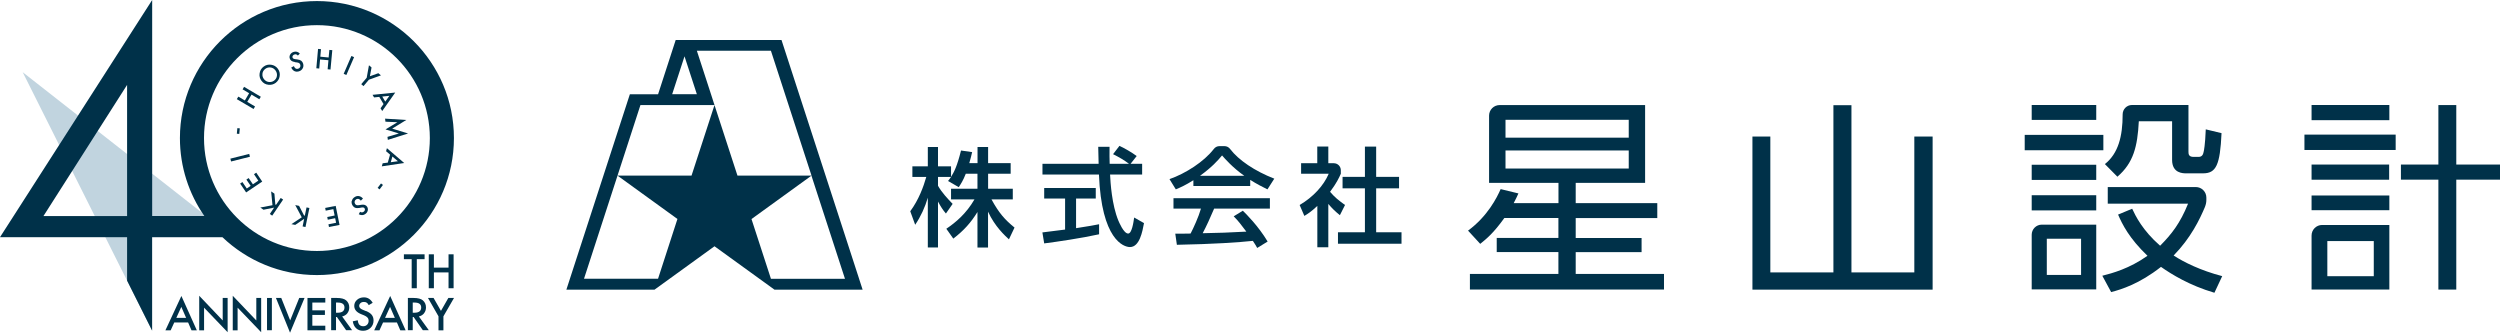 <?xml version="1.0" encoding="UTF-8"?>
<svg id="_レイヤー_2" data-name="レイヤー 2" xmlns="http://www.w3.org/2000/svg" viewBox="0 0 375.72 50">
  <defs>
    <style>
      .cls-1 {
        fill: #c1d4df;
      }

      .cls-2 {
        fill: #003149;
      }
    </style>
  </defs>
  <g id="_レイアウト" data-name="レイアウト">
    <g>
      <g>
        <polygon class="cls-1" points="22.86 49.68 22.86 35.64 35.04 35.64 3.41 10.85 22.86 49.68"/>
        <polygon class="cls-2" points="38.33 16 37.16 15.31 37.8 14.22 38.97 14.92 39.2 14.54 36.68 13.05 36.46 13.43 37.44 14.01 36.8 15.1 35.82 14.52 35.59 14.9 38.11 16.38 38.33 16"/>
        <path class="cls-2" d="M40.37,12.75c.4.03.75-.07,1.05-.29.34-.26.55-.59.61-1.01.07-.41-.03-.79-.28-1.13-.25-.33-.58-.53-1-.59-.42-.06-.79.03-1.13.28-.34.25-.54.59-.6,1-.07.42.03.79.27,1.12.28.38.64.58,1.08.61ZM39.44,11.07c.04-.3.18-.53.43-.72.24-.18.51-.25.81-.21.29.04.53.19.72.44.18.25.26.52.22.82-.04.3-.19.54-.43.72-.23.17-.49.23-.79.2-.3-.04-.54-.18-.74-.44-.18-.25-.26-.52-.21-.81Z"/>
        <path class="cls-2" d="M44.3,9.34l.3.04c.08.01.15.03.21.04.06.02.11.04.15.07.04.03.08.06.11.11.03.04.05.09.06.14.04.14.03.26-.04.37-.06.11-.16.19-.29.22-.17.05-.31.02-.43-.08-.07-.05-.13-.15-.2-.31l-.4.21c.11.25.27.43.46.53.2.1.42.12.67.05.26-.07.45-.22.58-.44.13-.22.15-.45.08-.71-.05-.19-.15-.34-.29-.45-.14-.1-.34-.17-.6-.2l-.31-.04c-.23-.03-.36-.11-.4-.25-.03-.1-.01-.19.05-.28.06-.09.15-.15.27-.18.1-.03.18-.03.25,0,.07.02.15.07.24.17l.29-.3c-.27-.27-.57-.35-.89-.26-.24.07-.42.19-.54.38-.12.19-.15.39-.09.6.09.31.35.5.78.55Z"/>
        <polygon class="cls-2" points="48.1 8.94 49.36 9.05 49.24 10.41 49.67 10.45 49.94 7.54 49.5 7.5 49.39 8.64 48.14 8.52 48.24 7.39 47.8 7.35 47.54 10.26 47.98 10.3 48.1 8.94"/>
        <rect class="cls-2" x="50.98" y="9.62" width="2.92" height=".44" transform="translate(22.56 54.05) rotate(-66.58)"/>
        <polygon class="cls-2" points="55.44 11.98 57.25 11.33 56.86 11 55.59 11.46 55.84 10.14 55.45 9.81 55.11 11.69 54.29 12.65 54.63 12.94 55.44 11.98"/>
        <path class="cls-2" d="M56.22,14.64l.78-.08.64,1.08-.45.63.25.42,1.96-2.78-3.41.34.24.41ZM58.53,14.39l-.63.88-.45-.76,1.09-.11Z"/>
        <polygon class="cls-2" points="57.93 18.29 59.72 18.37 57.94 19.45 59.94 20.06 58.23 20.57 58.29 21.02 61.33 20.06 58.94 19.33 61.06 18.03 57.87 17.83 57.93 18.29"/>
        <path class="cls-2" d="M58.03,22.73l.59.51-.34,1.2-.77.1-.13.46,3.37-.5-2.6-2.23-.13.46ZM58.97,23.52l.83.71-1.07.15.24-.85Z"/>
        <rect class="cls-2" x="56.73" y="27.83" width=".84" height=".37" transform="translate(.22 56.47) rotate(-52.67)"/>
        <path class="cls-2" d="M52.86,30.18c-.06.24-.01.48.13.71.11.17.24.28.41.34.17.06.38.06.63.02l.31-.06c.23-.04.38,0,.45.12.06.09.07.18.04.28-.03.1-.1.19-.2.25-.08.05-.16.08-.24.08-.07,0-.16-.03-.28-.09l-.19.37c.34.18.65.17.93,0,.21-.13.35-.31.41-.52.06-.21.03-.41-.08-.6-.17-.27-.48-.38-.9-.3l-.3.05c-.08.01-.15.02-.21.02-.06,0-.12,0-.17-.02-.05-.02-.09-.04-.13-.07-.04-.03-.07-.07-.1-.12-.08-.12-.1-.24-.07-.37.03-.13.1-.23.21-.3.15-.09.29-.11.44-.05.08.03.17.11.28.24l.32-.32c-.18-.21-.38-.33-.6-.37-.22-.04-.44.01-.65.15-.23.14-.37.34-.42.58Z"/>
        <polygon class="cls-2" points="48.95 31.66 50.1 31.43 50.29 32.39 49.18 32.61 49.26 33.02 50.37 32.79 50.51 33.48 49.36 33.71 49.44 34.12 51.03 33.8 50.45 30.94 48.87 31.25 48.95 31.66"/>
        <polygon class="cls-2" points="44.37 30.82 45.35 32.66 43.79 33.69 44.37 33.8 45.71 32.89 45.48 34.03 45.91 34.12 46.5 31.26 46.07 31.17 45.82 32.36 45.72 32.43 44.95 30.94 44.37 30.82"/>
        <polygon class="cls-2" points="41.38 30.77 41.24 29.1 40.75 28.77 40.95 30.84 39.12 31.19 39.6 31.52 41.2 31.2 40.55 32.16 40.91 32.41 42.55 29.99 42.19 29.75 41.51 30.75 41.38 30.77"/>
        <polygon class="cls-2" points="38.51 25.95 38.17 26.18 38.82 27.15 38.01 27.7 37.37 26.76 37.03 26.99 37.67 27.93 37.09 28.33 36.43 27.36 36.09 27.59 36.99 28.92 39.41 27.29 38.51 25.95"/>
        <rect class="cls-2" x="34.63" y="23.48" width="2.92" height=".44" transform="translate(-4.69 9.52) rotate(-14.12)"/>
        <rect class="cls-2" x="35.4" y="19.5" width=".84" height=".37" transform="translate(12.86 53.51) rotate(-84.62)"/>
        <path class="cls-2" d="M33.42,35.64c3.7,3.53,8.71,5.7,14.21,5.7,11.36,0,20.59-9.24,20.59-20.59S58.99.16,47.63.16s-20.59,9.24-20.59,20.59c0,4.35,1.36,8.39,3.67,11.71h-7.84V0L2.04,32.47h0L.06,35.55l-.03.05H.03l-.03.05h19.1v6.53l3.76,7.51v-14.04h10.56ZM47.63,3.78c9.36,0,16.97,7.61,16.97,16.97s-7.61,16.97-16.97,16.97-16.97-7.61-16.97-16.97S38.27,3.78,47.63,3.78ZM6.53,32.47l12.57-19.71v19.71H6.53Z"/>
        <polygon class="cls-2" points="62.64 43.32 62.64 38.95 63.81 38.95 63.81 38.22 60.7 38.22 60.7 38.95 61.87 38.95 61.87 43.32 62.64 43.32"/>
        <polygon class="cls-2" points="68.17 43.32 68.17 38.22 67.41 38.22 67.41 40.22 65.21 40.22 65.21 38.22 64.44 38.22 64.44 43.32 65.21 43.32 65.21 40.94 67.41 40.94 67.41 43.32 68.17 43.32"/>
        <path class="cls-2" d="M24.86,49.64h.79l.54-1.18h2.08l.51,1.18h.8l-2.32-5.16-2.4,5.16ZM26.5,47.77l.75-1.65.72,1.65h-1.47Z"/>
        <polygon class="cls-2" points="33.47 48.16 29.94 44.45 29.94 49.64 30.67 49.64 30.67 46.24 34.21 49.93 34.21 44.78 33.47 44.78 33.47 48.16"/>
        <polygon class="cls-2" points="38.52 48.16 34.98 44.45 34.98 49.64 35.71 49.64 35.71 46.24 39.25 49.93 39.25 44.78 38.52 44.78 38.52 48.16"/>
        <rect class="cls-2" x="40.13" y="44.78" width=".73" height="4.85"/>
        <polygon class="cls-2" points="43.61 48.15 42.27 44.78 41.47 44.78 43.59 50 45.77 44.78 44.97 44.78 43.61 48.15"/>
        <polygon class="cls-2" points="46.21 49.64 48.89 49.64 48.89 48.95 46.94 48.95 46.94 47.33 48.83 47.33 48.83 46.64 46.94 46.64 46.94 45.47 48.89 45.47 48.89 44.78 46.21 44.78 46.21 49.64"/>
        <path class="cls-2" d="M52.19,47.09c.2-.25.3-.54.3-.89,0-.44-.16-.79-.47-1.06-.28-.24-.75-.36-1.39-.36h-.86v4.85h.73v-1.99h.13l1.39,1.99h.9l-1.5-2.07c.32-.07.58-.23.78-.47ZM50.5,47.01v-1.54h.26c.67,0,1.01.25,1.01.74,0,.53-.35.79-1.04.79h-.23Z"/>
        <path class="cls-2" d="M54.99,46.75l-.48-.2c-.35-.14-.53-.34-.53-.57,0-.17.07-.31.2-.43.13-.12.3-.17.51-.17.17,0,.3.03.41.1.1.06.21.18.32.38l.59-.35c-.31-.54-.75-.82-1.31-.82-.41,0-.76.12-1.04.37-.28.25-.42.55-.42.91,0,.54.33.95,1,1.23l.47.19c.12.05.23.11.31.16s.16.12.22.19.1.14.12.22.04.16.04.26c0,.23-.08.43-.23.58s-.34.23-.57.23c-.29,0-.51-.1-.66-.31-.08-.11-.14-.31-.18-.59l-.74.16c.07.45.24.8.51,1.05.27.25.62.37,1.04.37.44,0,.82-.15,1.12-.44.3-.29.45-.66.45-1.11,0-.33-.09-.61-.27-.84s-.47-.42-.86-.58Z"/>
        <path class="cls-2" d="M56.24,49.64h.79l.54-1.18h2.08l.51,1.18h.8l-2.32-5.16-2.4,5.16ZM57.87,47.77l.75-1.65.72,1.65h-1.47Z"/>
        <path class="cls-2" d="M63.72,47.09c.2-.25.3-.54.3-.89,0-.44-.16-.79-.47-1.06-.28-.24-.75-.36-1.39-.36h-.86v4.85h.73v-1.99h.13l1.39,1.99h.9l-1.5-2.07c.32-.07.58-.23.78-.47ZM62.03,47.01v-1.54h.26c.67,0,1.01.25,1.01.74,0,.53-.35.79-1.04.79h-.23Z"/>
        <polygon class="cls-2" points="66.27 46.72 65.16 44.78 64.32 44.78 65.9 47.54 65.9 49.64 66.64 49.64 66.64 47.54 68.23 44.78 67.38 44.78 66.27 46.72"/>
      </g>
      <g>
        <g>
          <path class="cls-2" d="M145.15,26.1c-.42,1.08-.76,1.56-1.06,2.03l-1.61-.93c.13-.16.31-.39.45-.61h-1.96v1.33c.55.98,1.46,1.96,2.2,2.72l-1.01,1.45c-.48-.56-.77-1.03-1.19-1.8v6.9h-1.53v-7.48c-.42,1.43-1.06,2.83-1.9,4.07l-.74-2.03c1.27-1.72,1.99-3.68,2.41-5.16h-2.09v-1.59h2.32v-2.91h1.53v2.91h1.96v1.58c.45-.71.9-1.56,1.5-3.96l1.67.24c-.1.45-.23.98-.43,1.66h1.24v-2.43h1.59v2.43h3.39v1.59h-3.39v2.25h3.71v1.61h-3.2c1.13,2.06,1.98,3.02,3.46,4.23l-.84,1.77c-.59-.55-2.11-1.91-3.14-4.16v5.39h-1.59v-5.34c-.98,1.59-2.03,2.77-3.63,4l-1.05-1.48c1.41-.95,2.99-2.27,4.23-4.41h-3.52v-1.61h3.97v-2.25h-1.75Z"/>
          <path class="cls-2" d="M169.91,24.62h1.74v1.61h-4.82c.06,1.22.26,4.52,1.24,6.91.08.18.8,1.96,1.48,1.96.55,0,.8-1.67.9-2.41l1.48.84c-.23,1.24-.66,3.6-2.11,3.6-.96,0-4.28-1.11-4.66-10.9h-8.49v-1.61h8.44c0-.35-.05-2.14-.06-2.56h1.7c0,1-.02,1.91.02,2.56h2.91c-.77-.58-1.43-.96-2.4-1.45l.96-1.25c.82.39,1.82.96,2.59,1.53l-.92,1.17ZM156.66,34.93c.87-.11,3.04-.39,3.41-.43v-4.66h-3.14v-1.59h7.75v1.59h-2.96v4.45c1.85-.27,2.83-.47,3.46-.59v1.51c-2.62.58-6.35,1.13-8.25,1.37l-.27-1.64Z"/>
          <path class="cls-2" d="M179.36,27.08c-1.22.77-1.96,1.09-2.65,1.38l-.95-1.54c2.41-.84,5.18-2.61,6.66-4.53.2-.27.51-.43.85-.43h.75c.34,0,.65.16.85.43,1.28,1.68,3.71,3.32,6.64,4.46l-1.03,1.61c-.68-.34-1.61-.8-2.59-1.43v.92h-8.54v-.87ZM188.95,37.28c-.19-.35-.29-.53-.66-1.08-2.2.23-5.8.48-11.42.59l-.24-1.67c.34,0,1.8,0,2.3-.02.42-.79,1.22-2.54,1.56-3.75h-4.13v-1.56h14.49v1.56h-8.38c-.55,1.3-1.17,2.67-1.72,3.7,3.01-.06,3.34-.08,6.56-.24-.79-1.05-1.19-1.59-1.9-2.3l1.37-.84c.5.48,2.33,2.3,3.73,4.63l-1.56.96ZM187,26.42c-1.74-1.22-2.96-2.62-3.34-3.06-.64.77-1.51,1.75-3.31,3.06h6.66Z"/>
          <path class="cls-2" d="M199.64,37.16h-1.66v-6.21c-.96.9-1.45,1.19-1.95,1.5l-.71-1.64c2.06-1.21,3.63-2.94,4.37-4.7h-4.15v-1.58h2.43v-2.51h1.66v2.51h.82c.59,0,1.06.47,1.06,1.06v.52c-.27.61-.64,1.41-1.62,2.72.82.93,1.21,1.21,2.25,1.98l-.77,1.53c-.76-.61-1.19-1.05-1.74-1.69v6.51ZM205.13,22.03h1.69v4.55h3.44v1.72h-3.44v6.61h3.81v1.72h-9.55v-1.72h4.05v-6.61h-3.36v-1.72h3.36v-4.55Z"/>
        </g>
        <path class="cls-2" d="M129.11,41.89h0l-11.13-34.25h0l-.53-1.63h-15.9l-2.65,8.16h-4.24l-9.54,29.36h13.25l9.01-6.52,9.01,6.52h13.25l-.53-1.63ZM102.87,8.45l1.86,5.71h-3.71l1.86-5.71ZM98.9,41.89h-11.13l8.48-26.1h9.01s2.12,0,2.12,0h0s0,0,0,0l-.45-1.4-2.2-6.76h11.13l6.1,18.76h-11.13l-3.45-10.6-3.45,10.6h-11.13l9.01,6.52-2.91,8.97ZM115.86,41.89l-2.92-8.97,9.01-6.52,5.04,15.5h-11.13Z"/>
        <g>
          <polygon class="cls-2" points="369.15 24.73 369.15 15.79 366.46 15.79 366.46 24.73 360.83 24.73 360.83 27 366.46 27 366.46 43.52 369.15 43.52 369.15 27 375.72 27 375.72 24.73 369.15 24.73"/>
          <rect class="cls-2" x="347.4" y="24.73" width="11.66" height="2.28"/>
          <rect class="cls-2" x="346.33" y="20.23" width="13.71" height="2.31"/>
          <rect class="cls-2" x="347.4" y="29.38" width="11.69" height="2.21"/>
          <rect class="cls-2" x="347.4" y="15.78" width="11.69" height="2.28"/>
          <path class="cls-2" d="M347.4,35.4v8.11h11.69v-9.7h-10.1c-.88,0-1.59.71-1.59,1.59ZM349.77,36.23h6.98v5.28h-6.98v-5.28Z"/>
          <rect class="cls-2" x="304.29" y="20.27" width="11.82" height="2.31"/>
          <path class="cls-2" d="M331.39,31.06c.13-.32.2-.67.2-1.01v-.35c0-.88-.71-1.59-1.59-1.59h-13.23v2.5h12.07c-1.2,2.97-2.5,4.61-4.2,6.32-2.65-2.31-3.7-4.49-4.2-5.56l-2.12.88c.63,1.45,1.67,3.57,4.42,6.19-2.72,1.93-5.28,2.62-6.79,3l1.33,2.46c1.55-.41,4.23-1.23,7.49-3.79,1.58,1.11,4.27,2.78,8.03,3.89l1.17-2.5c-3.25-.85-5.75-2.09-7.3-3.1,2.56-2.62,3.91-5.39,4.73-7.35Z"/>
          <path class="cls-2" d="M321.45,18.22h4.99v5.81c0,2.02,1.64,2.02,2.12,2.02h2.53c1.96,0,2.56-1.23,2.78-6.04l-2.37-.57c-.09,2.34-.28,3.25-.32,3.38-.06.28-.16.76-.76.76h-.76c-.76,0-.76-.47-.76-.82v-6.98h-8.49c-.78,0-1.4.63-1.4,1.41v.02c0,3.28-.66,5.86-2.67,7.45l1.88,1.9c2.42-2.09,3.02-4.53,3.22-8.33Z"/>
          <rect class="cls-2" x="305.34" y="15.78" width="9.7" height="2.24"/>
          <rect class="cls-2" x="305.34" y="24.76" width="9.7" height="2.28"/>
          <path class="cls-2" d="M305.34,35.28v8.21h9.7v-9.73h-8.18c-.84,0-1.52.68-1.52,1.52ZM307.61,35.88h5.15v5.44h-5.15v-5.44Z"/>
          <rect class="cls-2" x="305.34" y="29.34" width="9.7" height="2.28"/>
          <polygon class="cls-2" points="287.7 40.94 278.25 40.94 278.25 15.81 275.54 15.81 275.54 40.94 266.06 40.94 266.06 20.52 263.37 20.52 263.37 43.53 290.45 43.53 290.45 20.52 287.7 20.52 287.7 40.94"/>
          <path class="cls-2" d="M236.81,37.89h9.9v-2.12h-9.9v-3h12.26v-2.24h-12.26v-3.05h10.43v-11.69h-21.86c-.88,0-1.59.71-1.59,1.59v10.1h10.43v3.05h-6.73c.33-.64.53-1.04.71-1.46l-2.67-.65c-.55,1.27-1.98,4.1-4.9,6.24l1.83,1.99c.98-.79,1.99-1.61,3.63-3.89h8.12v3h-9.27v2.12h9.27v3.29h-13.3v2.34h29.17v-2.34h-13.27v-3.29ZM226.26,18h18.52v2.69h-18.52v-2.69ZM226.26,25.33v-2.72h18.52v2.72h-18.52Z"/>
        </g>
      </g>
    </g>
  </g>
</svg>